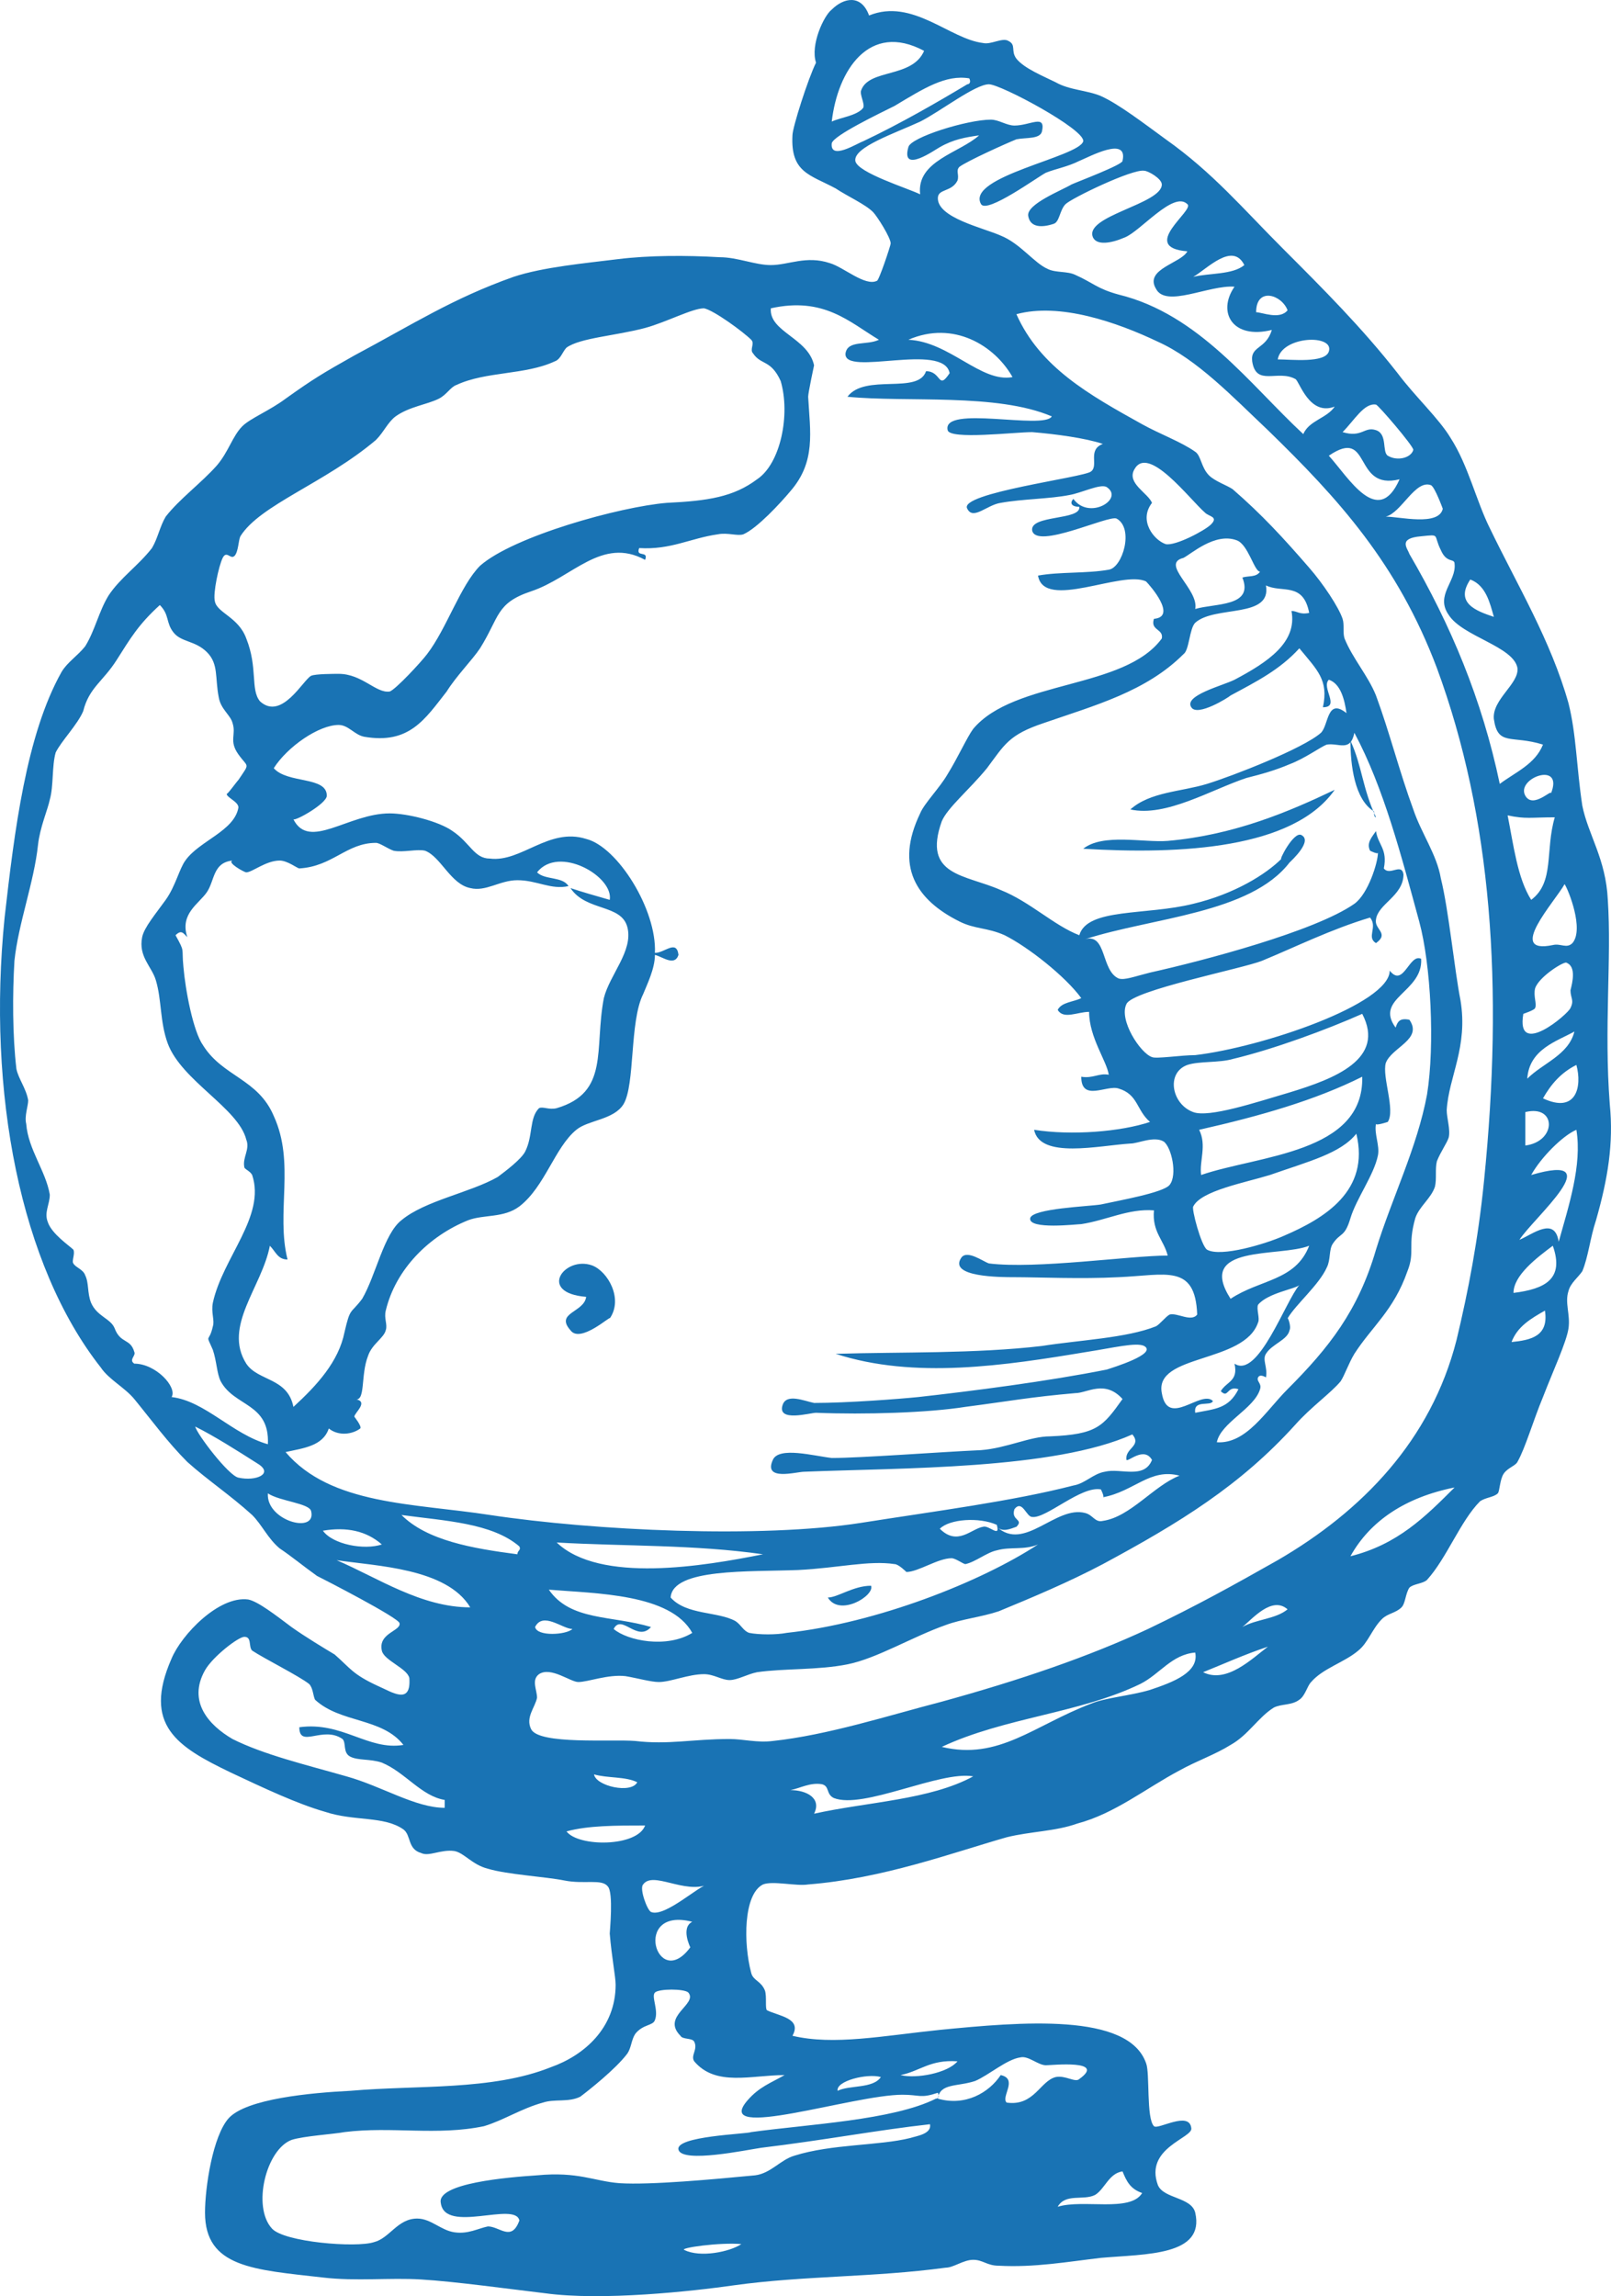 <?xml version="1.0" encoding="utf-8"?>
<!-- Generator: Adobe Illustrator 15.1.0, SVG Export Plug-In . SVG Version: 6.00 Build 0)  -->
<!DOCTYPE svg PUBLIC "-//W3C//DTD SVG 1.1//EN" "http://www.w3.org/Graphics/SVG/1.1/DTD/svg11.dtd">
<svg version="1.1" id="Layer_1" xmlns="http://www.w3.org/2000/svg" xmlns:xlink="http://www.w3.org/1999/xlink" x="0px" y="0px"
	 width="504.204px" height="718.438px" viewBox="146.069 28.974 504.204 718.438"
	 enable-background="new 146.069 28.974 504.204 718.438" xml:space="preserve">
<g>
	<g>
		<path fill="#1973B4" d="M563.803,276.093c-12.912,18.447-47.963,20.292-78.707,18.447c6.148-4.919,19.062-1.845,26.441-2.46
			C532.444,290.236,549.661,282.857,563.803,276.093z"/>
	</g>
	<g>
		<path fill="#1973B4" d="M418.688,525.131c1.229,3.074-9.84,9.838-13.529,3.689C408.233,528.82,413.151,525.131,418.688,525.131z"
			/>
	</g>
	<g>
		<path fill="#1973B4" d="M329.524,434.739c-15.372-1.229-6.765-12.913,1.845-9.839c4.92,1.845,9.838,10.453,5.534,16.603
			c0.614-1.229-9.225,7.994-12.298,3.689C319.686,439.658,328.91,439.658,329.524,434.739z"/>
	</g>
	<g>
		<path fill="#1973B4" d="M394.09,665.944c12.912,3.073,28.285,0,46.117-1.846c25.211-2.46,59.031-5.533,64.566,10.453
			c1.229,3.074,0,17.218,2.459,19.677c1.229,1.23,11.066-4.919,11.684,0.615c0.613,3.074-14.758,6.149-10.453,17.832
			c1.844,4.306,10.453,3.689,11.684,8.609c3.072,13.527-15.373,12.913-29.518,14.143c-10.453,1.229-20.906,3.074-31.975,2.46
			c-3.689,0-4.92-1.846-7.994-1.846s-6.148,2.46-8.607,2.46c-22.752,3.075-44.273,2.46-66.41,5.534
			c-12.912,1.845-41.199,4.92-59.031,2.46c-10.453-1.229-28.285-3.689-38.739-4.305c-9.839-0.614-20.292,0.614-30.746-0.614
			c-21.521-2.46-36.895-3.075-36.895-20.292c0-7.994,2.46-23.981,7.379-29.516c5.534-6.149,25.826-7.994,38.125-8.609
			c20.907-1.845,44.273,0,62.72-7.379c10.454-3.689,20.292-12.298,20.292-25.825c0-2.46-1.23-8.609-1.845-15.988
			c0-0.613,1.229-12.913-0.614-14.758c-1.846-2.459-7.379-0.614-13.528-1.845c-6.148-1.229-17.833-1.845-23.981-3.689
			c-4.92-1.229-7.379-4.919-10.453-5.533c-4.305-0.614-7.994,1.845-10.454,0.614c-4.305-1.229-3.075-5.534-5.534-7.379
			c-6.149-4.305-15.373-2.46-24.597-5.534c-8.608-2.46-19.062-7.379-29.515-12.298c-16.603-7.994-27.671-14.758-18.447-35.665
			c3.074-7.379,14.758-19.677,23.981-18.447c3.074,0.615,8.608,4.921,13.528,8.608c4.304,3.075,10.453,6.765,13.528,8.609
			c4.919,4.305,5.534,6.147,13.528,9.838c4.305,1.846,10.454,6.148,9.839-2.459c-0.615-3.074-7.994-5.534-8.609-8.609
			c-1.23-5.533,6.149-6.147,5.534-8.607c-0.615-1.846-23.367-13.527-25.826-14.759c-4.304-3.073-7.994-6.147-11.683-8.607
			c-3.689-3.074-5.534-7.379-8.609-10.453c-6.764-6.149-14.143-11.068-20.292-16.603c-6.149-6.149-11.068-12.913-16.602-19.679
			c-3.075-3.688-7.994-6.147-10.454-9.838c-25.211-31.976-35.665-86.087-30.13-140.814c3.074-27.056,6.764-57.186,17.832-76.863
			c1.845-3.075,4.919-4.919,7.379-7.994c3.075-4.919,4.305-11.068,7.379-15.988c3.689-5.534,9.224-9.224,13.528-14.758
			c1.845-3.074,2.46-6.764,4.305-9.838c4.304-5.534,11.068-10.453,15.987-15.987c3.689-4.305,4.919-9.224,7.994-12.298
			c2.459-2.459,8.608-4.919,13.528-8.609c8.608-6.149,11.683-7.994,21.521-13.528c18.447-9.838,30.746-17.833,49.808-24.596
			c9.224-3.075,22.752-4.304,32.591-5.534c9.838-1.23,21.521-1.23,31.974-0.615c5.535,0,11.068,2.459,15.988,2.459
			c5.533,0,11.068-3.075,18.447-0.615c4.305,1.229,11.066,7.378,14.758,5.534c0.613,0,4.305-11.068,4.305-11.683
			c0-1.845-4.305-8.608-5.535-9.838c-2.459-2.459-7.994-4.919-11.684-7.379c-7.992-4.304-14.143-4.919-13.527-16.603
			c0-2.459,4.92-17.832,7.379-22.751c-1.844-5.534,2.459-14.758,4.92-16.603c3.689-3.689,9.225-4.919,11.684,1.845
			c13.527-5.534,25.211,7.379,35.664,8.609c2.461,0.615,6.148-1.845,7.994-0.615c2.459,1.23,0.615,3.075,2.459,5.534
			c2.461,3.075,8.609,5.534,12.299,7.379c4.305,2.46,9.84,2.46,14.143,4.305c5.535,2.459,13.529,8.608,20.293,13.528
			c14.758,10.454,23.98,21.521,36.895,34.435c12.299,12.298,24.598,24.596,35.666,38.739c5.533,7.379,12.912,14.143,16.602,20.292
			c5.535,8.609,7.994,19.677,12.299,28.286c8.607,17.832,19.062,35.05,24.596,54.727c2.461,9.839,2.461,19.677,4.305,31.975
			c1.846,9.224,7.379,16.603,7.994,29.516c1.229,18.447-1.23,39.969,0.613,63.951c1.23,12.298-0.613,23.365-4.303,36.278
			c-1.846,5.534-2.461,11.685-4.305,15.987c-1.23,1.845-3.689,3.689-4.307,6.149c-1.229,3.688,0.615,7.379,0,11.684
			c-0.613,4.304-4.918,13.527-7.992,21.521c-3.074,7.38-5.533,15.987-7.994,20.292c-0.613,1.229-3.074,1.846-4.305,3.689
			c-1.229,1.845-1.229,5.534-1.846,6.148c-1.229,1.229-3.688,1.229-5.533,2.46c-6.148,6.148-10.453,17.832-16.602,24.597
			c-1.23,1.229-4.305,1.229-5.535,2.459c-1.229,1.845-1.229,4.92-2.459,6.149c-1.846,1.845-4.305,1.845-6.15,3.688
			c-3.072,3.074-4.303,7.379-7.379,9.838c-4.303,3.689-11.066,5.535-14.758,9.839c-1.229,1.229-1.844,4.306-3.688,5.534
			c-2.459,1.845-5.535,1.229-7.994,2.46c-4.92,3.074-7.994,8.608-13.527,11.684c-4.92,3.074-10.453,4.92-15.988,7.993
			c-10.453,5.534-20.291,13.528-31.975,16.604c-6.764,2.46-14.758,2.46-22.137,4.305c-17.219,4.919-38.738,12.913-62.105,14.758
			c-3.689,0.614-11.068-1.229-14.143,0c-6.15,3.074-6.15,18.447-3.689,27.672c0.613,2.459,3.074,2.459,4.303,5.532
			c0.615,1.847,0,5.535,0.615,6.149C389.786,659.795,397.165,660.41,394.09,665.944z M639.438,362.18
			c-4.92,2.459-7.994,6.149-10.453,10.454C639.438,377.553,641.282,368.943,639.438,362.18z M639.438,382.473
			c-4.305,1.844-11.068,8.607-14.143,14.143c25.211-7.379,0.613,13.526-3.689,20.292c4.305-1.846,11.068-7.379,12.299,0.614
			C636.979,406.453,641.282,393.541,639.438,382.473z M632.059,324.671c2.461-0.615,4.305,1.229,6.148-0.615
			c3.689-4.304-1.229-16.602-2.459-18.447C632.674,311.143,617.301,327.745,632.059,324.671z M636.364,330.205
			c-0.615-0.615-8.609,4.304-9.84,7.994c-0.615,2.459,0.615,4.919,0,6.149c0,0.615-3.689,1.845-3.689,1.845
			c-2.459,14.143,14.143,0,14.758-1.845c1.23-2.459,0-3.074,0-5.534C638.208,336.354,639.438,331.435,636.364,330.205z
			 M624.065,366.484c4.92-4.92,12.912-7.379,14.758-14.758C633.288,354.801,624.68,357.261,624.065,366.484z M619.76,433.51
			c9.838-1.229,15.988-4.305,12.299-14.758C627.139,422.441,619.76,427.976,619.76,433.51z M623.45,277.938
			c2.459,4.304,8.607-2.459,7.994-0.615C635.749,266.87,620.375,272.404,623.45,277.938z M617.917,284.087
			c1.844,9.224,3.074,19.677,7.379,26.441c7.379-5.534,4.303-15.373,7.379-25.826C625.295,284.702,623.45,285.317,617.917,284.087z
			 M623.45,376.938c0,3.689,0,7.379,0,10.453C633.288,386.162,633.288,374.479,623.45,376.938z M619.147,448.882
			c6.148-0.614,11.684-1.845,10.451-9.838C625.295,441.503,620.991,443.963,619.147,448.882z M613.612,253.957
			c-0.615-6.149,7.994-11.068,7.379-15.988c-1.23-6.764-17.219-9.838-21.521-16.603c-4.305-6.149,2.459-10.453,1.846-15.987
			c0-1.845-2.461,0-4.307-4.304c-2.459-4.919,0-4.919-6.146-4.305c-7.379,0.615-4.307,3.689-3.689,5.534
			c12.912,22.137,22.75,45.503,28.285,71.944c4.92-3.689,11.068-6.149,13.527-12.298
			C619.147,258.876,614.84,262.565,613.612,253.957z M606.233,210.298c-4.92,7.378,1.844,9.838,7.379,11.683
			C612.381,217.677,611.151,212.143,606.233,210.298z M503.543,161.721c5.533,3.074,12.297,5.534,16.604,8.608
			c1.844,1.23,1.844,4.919,4.305,7.379c1.844,1.845,5.533,3.075,7.379,4.305c9.223,7.994,15.986,15.373,23.98,24.596
			c4.305,4.919,9.225,12.298,10.453,15.987c0.615,1.845,0,4.304,0.615,6.149c2.459,6.149,7.379,11.684,9.838,17.833
			c4.305,11.683,7.379,23.981,11.684,35.665c2.461,7.379,7.379,14.143,8.607,21.522c2.461,9.838,4.307,28.9,6.15,38.124
			c2.459,14.758-3.689,23.981-4.305,34.435c0,2.46,1.229,6.148,0.613,8.609c-0.613,1.844-2.459,4.303-3.688,7.379
			c-0.615,2.459,0,5.533-0.615,7.993c-1.23,3.689-4.92,6.148-6.148,9.838c-2.461,8.609,0,10.454-2.461,16.604
			c-4.305,12.298-11.066,17.218-16.602,25.826c-1.846,3.073-3.074,6.764-4.305,8.607c-3.074,3.689-9.225,7.994-14.145,13.528
			c-17.217,19.062-36.279,30.745-60.26,43.658c-10.453,5.534-22.137,10.453-32.59,14.758c-5.535,1.845-11.686,2.46-16.604,4.305
			c-10.455,3.689-21.521,10.453-30.746,12.298c-9.223,1.846-19.678,1.23-28.285,2.46c-3.074,0.614-6.148,2.461-8.609,2.461
			c-2.459,0-4.918-1.847-7.992-1.847c-4.92,0-10.455,2.46-14.145,2.46c-2.459,0-6.764-1.229-10.452-1.845
			c-5.533-0.615-11.684,1.845-14.759,1.845c-2.459,0-8.607-4.919-12.298-2.46c-2.46,1.847-0.613,4.92-0.613,7.379
			c-0.615,3.075-3.689,6.149-1.847,9.839c2.46,4.92,25.212,3.074,32.59,3.689c10.454,1.229,17.833-0.615,29.516-0.615
			c4.305,0,8.609,1.23,13.527,0.615c17.219-1.845,36.279-7.994,52.883-12.298c24.598-6.765,46.117-14.144,64.564-22.752
			c15.373-7.379,26.441-13.527,40.584-21.521c26.441-15.373,47.963-37.51,55.957-68.868c3.689-15.373,6.764-31.36,8.609-49.809
			c6.146-60.876,2.459-113.758-14.758-160.491c-12.299-32.59-30.746-52.882-52.883-74.403
			c-11.068-10.454-22.137-22.137-34.436-27.671c-12.912-6.149-30.746-12.298-44.273-8.609
			C471.569,143.888,486.94,152.497,503.543,161.721z M568.723,515.907c14.76-3.689,23.367-12.299,32.592-21.522
			C585.94,497.46,574.872,504.839,568.723,515.907z M597.624,188.162c0,0-2.459-6.764-3.689-7.379
			c-4.918-1.845-9.223,8.608-14.143,9.838C584.096,190.621,596.395,193.696,597.624,188.162z M552.735,231.82
			c-6.148,6.764-13.527,10.454-21.521,14.758c-0.615,0.615-10.453,6.764-12.297,3.689c-2.461-3.689,9.838-6.764,13.527-8.609
			c10.453-5.534,19.678-11.683,17.832-21.521c1.846,0,2.459,1.229,5.533,0.615c-1.844-9.838-8.607-6.149-13.527-8.609
			c1.846,10.454-15.986,6.149-22.137,11.684c-1.846,1.845-1.846,8.608-3.689,9.838c-11.684,11.683-27.67,15.988-43.658,21.522
			c-11.068,3.689-12.297,6.764-17.832,14.143c-5.533,6.764-12.299,12.298-14.143,16.603c-6.148,17.217,7.379,16.603,18.445,21.522
			c9.225,3.689,16.604,11.068,24.598,14.143c2.461-8.609,20.906-6.149,35.664-9.838c12.914-3.075,22.752-9.224,27.672-14.143
			c-1.23,1.23,3.688-8.608,6.148-7.379c3.689,1.845-3.074,7.994-3.689,8.609c-12.297,15.987-43.043,17.217-63.949,23.981
			c6.764-1.845,4.918,9.838,10.453,12.298c1.844,0.615,4.92-0.615,9.838-1.845c16.604-3.689,51.652-12.913,63.951-21.521
			c4.305-3.075,7.379-12.913,7.379-15.988c0,0.615-2.461-0.615-2.461-0.615c-1.229-2.459,0.615-4.304,1.846-6.149
			c0.615,4.304,3.689,5.534,2.459,11.683c1.846,2.459,5.535-1.845,6.15,1.845c0,6.764-7.994,9.224-8.609,14.143
			c-0.615,3.074,4.305,4.304,0,7.379c-3.074-1.845,0.615-4.919-1.846-7.994c-12.297,3.689-23.365,9.224-33.818,13.528
			c-6.148,2.46-40.584,9.224-42.43,13.528c-2.459,4.919,4.305,15.373,7.994,16.603c1.229,0.615,9.223-0.615,13.527-0.615
			c20.906-2.459,60.875-15.987,60.875-26.441c4.307,5.534,6.15-5.534,9.84-3.689c0.613,10.454-14.758,12.298-7.994,21.522
			c0.615-1.845,1.229-3.075,4.305-2.46c4.305,6.149-5.535,8.609-7.379,13.528c-1.23,4.304,3.074,14.758,0.615,18.447
			c0,0-3.689,1.229-3.689,0.614c-0.615,3.075,1.229,6.765,0.615,9.839c-1.23,6.148-6.766,13.527-8.609,19.677
			c-1.844,6.148-3.074,4.305-5.533,7.993c-1.23,1.846-0.615,4.919-1.846,7.379c-2.459,5.534-9.838,11.685-12.299,15.987
			c0-0.614,1.23,2.46,0.615,3.689c-0.615,3.075-5.533,4.305-7.379,7.379c-1.229,1.845,0.615,4.305,0,7.379c0,0-1.846-1.229-2.461,0
			c-0.613,1.229,1.23,1.845,0.615,3.688c-1.844,6.149-12.297,10.453-13.527,16.604c9.225,0.615,15.373-9.839,22.137-16.604
			c12.914-12.912,22.137-24.597,27.672-43.657c4.918-15.987,12.912-31.976,15.986-48.578c2.461-15.373,1.23-40.584-2.459-54.112
			c-5.533-20.292-11.068-41.813-20.291-59.031c-1.23,6.149-4.92,3.075-8.609,3.689c-1.846,0.615-6.764,4.305-11.684,6.149
			c-4.305,1.844-8.607,3.074-13.527,4.304c-11.068,3.689-25.211,12.298-36.279,9.838c6.148-5.534,15.986-5.534,23.98-7.994
			s30.131-11.068,35.666-15.988c2.459-2.459,1.844-11.068,7.992-6.149c-0.613-4.304-1.846-9.224-5.533-10.454
			c-2.459,2.46,3.688,8.609-1.846,8.609C561.959,241.658,558.27,238.584,552.735,231.82z M576.717,163.565
			c3.689,1.229,1.844,6.764,3.689,7.994c3.074,1.845,7.379,0.615,7.994-1.845c0-1.23-11.068-14.143-11.686-14.143
			c-3.688-0.615-6.764,4.919-10.453,8.609C572.413,166.025,573.028,162.335,576.717,163.565z M561.959,171.559
			c6.148,6.764,15.373,22.751,22.137,7.379C569.338,182.627,575.487,162.335,561.959,171.559z M531.829,360.335
			c-4.305,1.229-10.453,0.615-14.145,1.845c-6.764,2.459-4.918,12.299,1.846,14.758c4.92,1.846,19.678-3.074,30.131-6.148
			c14.143-4.305,30.131-10.454,22.752-24.597C561.344,351.112,544.743,357.261,531.829,360.335z M521.375,382.473
			c2.459,4.918,0,9.838,0.615,14.143c17.832-6.149,51.037-6.764,50.422-30.746C557.655,373.249,540.438,378.167,521.375,382.473z
			 M543.512,396.615c-7.992,2.459-21.521,4.919-23.98,9.838c-0.615,0.615,2.459,12.299,4.305,13.528
			c4.305,2.46,18.447-1.846,23.98-4.306c12.914-5.534,27.057-14.143,22.752-31.975C565.649,389.852,555.811,392.311,543.512,396.615
			z M551.506,147.578c-5.535-3.075-12.299,2.459-13.529-5.534c-0.613-4.919,4.307-3.689,6.15-9.838
			c-12.299,3.074-17.219-5.534-11.684-13.528c-7.994-0.615-21.521,6.764-24.598,0.615c-3.688-6.149,7.994-7.994,9.838-11.683
			c-15.371-1.23,2.461-12.913,0-14.758c-4.303-4.305-14.756,8.608-19.676,10.453c-4.305,1.845-8.607,2.46-9.838,0
			c-3.076-6.764,21.521-10.453,21.521-16.602c0-1.845-4.307-4.305-5.535-4.305c-3.689-0.615-22.752,8.609-24.598,10.454
			c-1.844,1.845-1.844,5.534-3.688,6.149c-3.689,1.23-7.379,1.23-7.994-2.459s10.453-7.994,13.527-9.838
			c1.23-0.615,15.988-6.149,15.988-7.379c1.846-7.994-10.455-1.23-13.527,0c-3.689,1.845-7.379,2.459-10.453,3.689
			c-2.461,1.229-18.447,12.913-20.293,9.838c-4.92-8.609,30.746-14.758,31.975-19.677c0.615-3.689-25.826-17.832-29.516-17.832
			c-4.303,0-15.371,8.608-21.521,11.683c-7.992,3.689-20.906,7.994-20.291,12.298c0.615,3.689,16.604,8.608,20.291,10.453
			c-1.229-10.453,12.299-12.913,18.447-18.447c-4.305,0.615-7.994,1.23-12.297,3.689c-1.23,0.615-12.299,8.609-9.84,0
			c0.615-3.074,18.447-8.608,25.826-8.608c2.461,0,4.92,1.845,7.379,1.845c4.92,0,9.84-3.689,8.607,1.845
			c-0.613,2.459-4.918,1.845-7.992,2.459c-3.074,1.23-15.373,6.764-17.834,8.609c-1.229,1.229,0,2.459-0.613,4.304
			c-1.846,3.689-6.148,2.459-6.148,5.534c0,6.149,14.143,9.224,19.676,11.683c6.15,2.459,10.455,8.609,14.76,10.454
			c2.459,1.229,6.148,0.615,8.607,1.845c5.535,2.459,6.766,4.304,13.527,6.149c25.213,6.149,41.199,28.286,57.803,43.658
			c1.844-4.304,7.379-4.919,9.838-8.608C555.811,159.261,552.735,148.192,551.506,147.578z M561.959,138.969
			c1.844-5.534-14.758-4.919-15.988,2.46C550.276,141.429,560.729,142.658,561.959,138.969z M531.213,435.354
			c9.225-6.148,20.293-5.533,24.598-16.603C546.586,422.441,520.147,418.137,531.213,435.354z M539.823,437.199
			c-0.615,1.229,0.615,4.304,0,5.533c-4.305,12.912-32.59,9.839-30.131,22.137c1.846,11.067,12.299-1.229,15.986,2.46
			c-0.613,1.845-6.148-0.615-5.533,3.688c6.148-1.229,10.453-1.229,13.527-7.379c-3.688-1.229-3.074,3.074-5.533,0.615
			c1.846-3.075,5.533-3.075,4.305-8.609c7.379,4.921,15.986-19.677,20.291-24.596C551.506,432.279,542.897,433.51,539.823,437.199z
			 M539.208,126.671c1.846,0,7.379,2.459,9.838-0.615C547.202,121.137,539.208,118.677,539.208,126.671z M534.903,538.043
			c4.305-2.459,10.453-2.459,14.143-5.533C544.127,528.205,537.979,535.584,534.903,538.043z M522.606,552.188
			c7.379,3.688,15.371-4.306,20.291-7.994C535.518,546.652,528.754,549.727,522.606,552.188z M533.059,198
			c-6.764-2.459-14.143,4.304-16.604,5.534c-7.379,1.845,4.92,9.838,3.689,15.987c6.148-1.845,18.447-0.615,14.758-9.838
			c1.846-0.615,4.305,0,5.535-1.845C538.592,207.838,536.749,199.23,533.059,198z M519.53,115.603
			c4.92-1.23,12.299-0.615,15.988-3.689C531.829,104.534,523.834,113.143,519.53,115.603z M510.922,199.23
			c3.074,0.615,12.297-4.305,14.143-6.149c2.461-2.459-0.613-2.459-1.846-3.689c-4.918-4.304-17.832-21.521-22.135-13.528
			c-2.461,4.305,4.303,7.379,5.533,10.454C502.313,191.851,507.233,198,510.922,199.23z M347.357,340.043
			c-4.306,8.609-2.461,28.286-6.15,34.436c-3.074,4.918-11.067,4.918-14.757,7.994c-6.766,5.533-9.839,17.832-17.833,23.98
			c-4.919,3.688-11.068,2.46-15.987,4.305c-12.298,4.919-22.751,15.373-25.826,28.285c-0.615,2.46,0.615,4.305,0,6.149
			c-0.615,2.46-4.305,4.305-5.534,7.993c-2.46,6.148-0.615,14.759-4.305,13.527c4.919,0.615,0,4.305,0,5.534
			c0,0,2.46,3.075,1.845,3.688c-2.459,1.846-6.764,2.46-9.838,0c-1.845,5.534-7.994,6.149-13.528,7.379
			c14.143,16.604,39.969,15.988,63.951,19.679c32.59,4.919,84.855,7.379,116.217,2.459c23.367-3.689,47.348-6.765,66.41-11.684
			c3.689-0.614,6.148-3.688,9.84-4.305c4.918-1.229,12.297,2.46,14.756-3.688c-2.459-4.306-7.377,0.614-7.992,0
			c-0.615-3.689,4.918-4.306,1.844-7.994c-24.596,11.067-72.559,10.454-102.688,11.684c-2.461,0-12.914,3.074-9.84-3.688
			c1.846-4.306,12.914-1.229,18.447-0.615c9.225,0,33.205-1.845,46.732-2.459c7.994-0.615,15.373-4.306,21.521-4.306
			c14.758-0.614,16.604-3.073,22.75-11.684c-5.531-6.147-11.066-1.845-14.756-1.845c-14.145,1.229-20.293,2.46-34.436,4.305
			c-11.684,1.845-31.361,2.46-46.732,1.845c-1.846,0-12.299,3.074-10.453-2.46c1.229-3.688,6.764-1.229,9.838-0.613
			c10.453,0,26.441-1.23,32.59-1.846c16.604-1.845,40.584-4.92,59.031-8.608c1.846-0.614,15.986-4.919,11.684-7.379
			c-2.459-1.229-9.838,0.614-17.832,1.845c-25.826,4.305-54.111,8.609-78.709,0.615c20.293-0.615,43.66,0,64.564-2.46
			c11.686-1.846,26.441-2.459,35.666-6.148c1.229-0.615,3.074-3.075,4.305-3.688c2.459-0.615,6.764,2.459,8.607,0
			c-0.613-15.987-9.838-12.3-24.596-11.685c-11.684,0.615-25.211,0-32.59,0c-4.305,0-20.908,0-16.604-6.147
			c1.846-2.46,6.764,1.229,8.607,1.845c14.758,1.845,44.273-2.46,55.957-2.46c-1.23-4.919-4.92-7.379-4.305-14.144
			c-7.992-0.614-14.758,3.074-22.75,4.305c-1.23,0-16.604,1.845-15.988-1.846c0.615-3.073,18.447-3.688,22.137-4.304
			c5.533-1.229,19.676-3.688,21.521-6.148c2.459-3.074,0.613-11.685-1.846-13.528c-3.074-1.846-7.992,0.615-10.453,0.615
			c-9.838,0.615-28.285,4.918-30.131-4.305c11.684,1.844,27.057,0.615,36.279-2.459c-4.305-3.689-3.688-8.609-9.838-10.453
			c-3.689-1.23-11.684,4.303-11.684-3.689c3.689,0.615,5.533-1.23,8.607-0.615c-0.615-4.304-6.148-11.683-6.148-19.677
			c-3.689,0-7.992,2.459-9.838-0.615c1.229-2.46,4.92-2.46,7.379-3.689c-4.92-6.764-16.604-15.988-23.98-19.677
			c-5.535-2.459-9.225-1.845-14.145-4.304c-13.527-6.764-20.291-17.218-12.299-33.82c1.23-3.075,6.15-7.994,8.609-12.298
			c3.074-4.919,6.148-11.683,7.994-14.143c12.912-15.373,47.348-12.298,59.031-28.286c0.613-3.074-3.689-2.459-2.461-6.149
			c7.379-0.615-1.229-10.454-2.459-11.683c-7.381-3.689-31.977,9.224-33.82-1.845c6.764-1.23,15.373-0.615,22.137-1.845
			c4.305-0.615,7.994-12.913,2.461-15.988c-2.461-1.23-25.213,9.838-26.441,3.689c-0.615-4.919,15.373-3.075,14.758-7.379
			c-2.459,0-3.074-1.23-1.844-2.459c4.918,6.764,15.986,0,10.451-3.689c-1.844-1.23-7.992,1.845-11.682,2.459
			c-6.15,1.23-14.758,1.23-21.523,2.459c-4.303,0.615-8.607,5.534-10.451,1.845c-3.074-4.919,36.895-9.838,38.738-11.683
			c2.459-1.845-1.229-6.764,3.689-8.608c-5.535-1.845-14.758-3.075-22.137-3.689c-5.535,0-25.826,2.459-26.441-0.615
			c-1.846-7.994,30.131,0,32.59-4.304c-17.217-7.379-45.504-4.304-63.951-6.149c5.535-7.379,22.139-0.615,24.598-7.994
			c4.92,0,3.689,6.149,7.379,0.615c-1.844-9.838-33.205,1.23-32.59-6.149c0.613-4.305,6.764-2.46,10.453-4.305
			c-9.225-5.534-17.219-13.528-33.818-9.838c-0.615,7.379,11.682,9.224,13.527,17.833c0,0-1.846,8.608-1.846,9.838
			c0.615,11.068,2.459,20.292-5.535,29.515c-3.072,3.689-10.451,11.684-14.758,13.528c-1.844,0.615-4.918-0.615-7.994,0
			c-8.605,1.229-14.757,4.919-24.595,4.304c-1.229,3.075,3.074,0.615,1.845,3.689c-13.527-7.379-22.751,5.534-35.665,9.838
			c-11.067,3.688-9.838,7.994-15.987,17.833c-2.46,3.688-7.379,8.609-10.453,13.528c-6.764,8.609-11.683,16.603-25.826,14.143
			c-3.075-0.615-4.919-3.689-7.994-3.689c-6.149,0-15.988,6.764-20.292,13.528c4.304,4.919,16.603,2.459,16.603,8.609
			c0,2.459-9.838,7.994-10.454,7.379c4.919,9.838,17.217-1.845,30.13-1.845c5.534,0,15.373,2.459,19.677,5.534
			c5.534,3.689,6.764,8.608,11.684,8.608c9.838,1.23,18.447-9.838,30.13-6.149c9.839,2.459,22.137,22.137,21.521,35.665
			c3.074,0,6.764-4.304,7.379,0.615c-1.229,3.689-4.92,0.615-7.379,0C351.047,332.05,348.586,336.969,347.357,340.043z
			 M502.928,555.876c-19.061,9.224-42.428,10.453-62.105,19.677c17.834,4.306,28.9-6.764,46.732-13.527
			c4.307-1.846,12.299-2.459,18.447-4.305c7.379-2.46,15.373-5.534,14.145-11.684C512.766,546.652,509.077,552.801,502.928,555.876z
			 M491.245,497.46c0.615,0-0.615-2.46-0.615-2.46c-6.146-1.229-17.217,9.224-21.52,8.608c-1.846,0-3.074-5.534-5.535-2.459
			c-1.229,3.688,3.074,3.073,0.615,5.533c-1.846,0.614-4.305,1.846-6.148,0c8.607,7.993,18.447-6.765,27.67-4.305
			c2.461,0.615,3.074,3.074,5.535,2.46c8.607-1.229,15.986-11.068,23.98-14.144C506.002,488.236,501.084,495.615,491.245,497.46z
			 M497.395,708.373c-4.305,0.614-5.533,5.534-8.609,7.379c-3.689,1.845-9.225-0.615-11.684,3.689
			c7.994-2.46,22.752,1.845,26.441-4.306C499.854,713.907,498.624,711.447,497.395,708.373z M476.487,678.857
			c3.074-0.615,6.148,1.845,7.379,0.613c8.607-6.147-8.607-4.304-10.453-4.304c-2.459,0-5.533-3.075-7.994-2.46
			c-4.305,0.615-9.838,5.534-14.143,7.379c-5.533,1.845-11.068,0.615-11.684,5.534c8.607,2.46,15.986-1.845,19.676-7.379
			c5.535,1.229,0,6.764,1.846,8.607C469.723,688.081,471.569,680.087,476.487,678.857z M458.04,514.062
			c-3.074,0.613-6.764,3.688-9.838,4.304c-0.615,0-3.074-1.845-4.305-1.845c-4.305,0-10.453,4.305-14.145,4.305
			c0,0-2.459-2.46-3.688-2.46c-7.994-1.229-17.832,1.229-30.131,1.845c-15.371,0.615-39.354-0.614-39.97,8.609
			c4.919,5.533,14.757,4.304,20.292,7.378c1.844,1.229,2.459,3.075,4.307,3.688c3.072,0.615,8.605,0.615,11.682,0
			c28.285-3.073,60.877-15.986,78.709-27.67C466.649,514.062,462.344,512.832,458.04,514.062z M430.37,135.279
			c12.912,0.615,22.752,13.528,32.59,11.684C457.424,137.124,444.512,129.13,430.37,135.279z M440.208,507.298
			c5.535,5.534,9.838,0,13.527-0.614c1.846-0.614,5.533,3.689,4.305-0.614C452.506,503.608,443.282,504.224,440.208,507.298z
			 M407.002,591.54c-2.459-1.229-1.229-3.689-3.688-4.304c-3.689-0.615-6.766,1.229-9.84,1.845c4.92,0,9.84,2.459,7.379,7.379
			c16.604-3.689,36.279-4.305,49.809-11.684C440.208,582.932,416.227,595.229,407.002,591.54z M426.065,62.105
			c-4.92,2.46-19.062,9.224-19.678,11.684c-0.613,5.534,7.994,0,9.838-0.615c11.684-5.534,23.367-12.298,32.592-17.832
			c0.613,0,1.229-0.615,0.613-1.845C442.053,52.267,435.288,56.571,426.065,62.105z M427.909,678.242
			c4.92,1.229,14.758-0.615,17.834-4.305C437.133,673.323,434.059,677.013,427.909,678.242z M428.524,684.392
			c-15.373,0-59.646,14.759-48.576,1.846c3.688-4.306,7.379-5.534,11.682-7.994c-10.453,0-21.52,3.688-28.285-4.306
			c-1.229-1.845,1.23-3.688,0-6.147c-0.613-1.23-3.689-0.615-4.305-1.845c-6.149-6.149,5.535-9.839,2.461-13.528
			c-1.23-1.229-9.225-1.229-10.454,0c-1.229,1.229,1.229,5.534,0,8.609c-0.615,1.844-3.688,1.229-6.149,4.304
			c-1.229,1.845-1.229,4.305-2.46,6.148c-3.688,4.92-12.298,11.684-14.758,13.527c-3.688,1.845-7.994,0.615-11.684,1.845
			c-6.764,1.846-12.298,5.534-18.447,7.38c-14.757,3.074-28.9,0-43.658,1.845c-3.075,0.614-12.913,1.229-16.603,2.46
			c-7.994,3.074-12.298,20.907-6.149,27.671c3.689,4.305,26.441,6.149,31.975,4.305c4.919-1.229,7.379-7.379,13.528-7.379
			c4.304,0,7.379,3.689,11.684,4.304c4.304,0.615,7.379-1.229,10.453-1.845c3.689,0,7.379,4.92,9.838-1.845
			c-1.229-6.148-23.366,4.305-24.596-5.534c-1.23-6.147,20.906-7.993,30.131-8.607c12.912-1.229,17.832,1.845,25.826,2.46
			c9.838,0.613,29.516-1.23,42.428-2.46c4.92-0.615,7.994-4.919,12.299-6.149c11.682-3.689,26.439-3.074,36.279-5.534
			c1.844-0.614,6.764-1.229,6.146-4.304c-16.602,1.845-32.59,4.919-52.881,7.379c-4.305,0.614-24.598,4.919-25.826,0.614
			c-1.229-4.305,21.521-4.919,22.751-5.534c17.832-2.459,44.273-3.689,57.801-10.453c0.615,0,1.23-0.615,0.615-1.845
			C434.059,685.621,434.059,684.392,428.524,684.392z M406.387,67.025c2.461-1.23,7.994-1.845,9.84-4.304
			c0.613-1.23-1.229-4.305-0.615-5.534c2.461-6.764,15.986-3.689,19.678-12.298C418.071,35.665,408.233,51.037,406.387,67.025z
			 M408.233,683.161c3.688-1.845,11.066-0.614,13.527-4.304C417.456,677.627,407.618,680.087,408.233,683.161z M381.792,139.584
			c-1.23-1.23,0.615-3.075-0.615-4.305c-2.459-2.459-11.682-9.224-14.758-9.838c-3.688,0-11.682,4.304-18.447,6.149
			c-9.224,2.46-20.292,3.075-24.597,6.149c-1.229,1.229-1.844,3.688-3.689,4.304c-9.223,4.304-21.521,3.075-30.744,7.379
			c-1.846,0.615-3.075,3.075-5.535,4.304c-3.689,1.845-9.224,2.46-13.528,5.534c-2.459,1.845-3.689,4.919-6.149,7.379
			c-15.988,13.528-36.279,20.292-42.429,30.13c-0.615,1.23-0.615,4.919-1.845,6.149c-1.229,1.229-2.459-1.845-3.689,0.615
			c-1.229,2.459-3.074,11.068-2.459,13.528c0.615,3.689,7.379,4.919,9.838,11.683c3.689,9.224,1.23,15.988,4.305,19.677
			c6.764,6.149,13.528-6.764,15.987-7.994c1.23-0.615,7.379-0.615,8.609-0.615c7.379,0,11.683,6.149,15.987,5.534
			c1.845-0.615,9.839-9.224,11.684-11.683c6.149-7.994,10.453-21.521,16.603-27.671c10.454-9.223,43.658-18.447,58.417-19.677
			c12.912-0.615,20.906-1.845,28.285-7.379c7.379-4.919,10.453-20.292,7.379-30.746C387.327,141.429,384.25,143.273,381.792,139.584
			z M320.301,511.603c13.528,12.913,46.118,7.38,64.565,3.689C363.344,512.218,341.822,512.832,320.301,511.603z M360.27,732.969
			c4.92,2.46,14.143,0.615,17.832-1.845C371.338,730.51,358.426,732.354,360.27,732.969z M347.357,618.597
			c-1.23,1.229,1.229,7.993,2.459,8.608c4.305,1.845,15.374-8.608,17.833-8.608C360.27,621.671,350.432,614.292,347.357,618.597z
			 M362.729,539.889c-6.765-12.299-30.13-12.299-44.888-13.527c6.765,9.839,19.677,7.994,31.976,11.684
			c-4.306,4.919-9.225-4.305-11.685,0.614C342.438,542.348,354.736,544.808,362.729,539.889z M362.116,638.273
			c0,0-3.076-6.149,0.613-7.994C343.668,625.36,351.661,652.416,362.116,638.273z M323.375,601.994
			c3.689,4.919,22.137,4.919,24.597-1.845C338.748,600.149,330.14,600.149,323.375,601.994z M331.984,584.161
			c0.614,3.688,11.684,6.148,13.526,2.46C341.822,584.776,336.289,585.392,331.984,584.161z M253.891,445.808
			c1.845-7.993,1.845-5.533,5.534-10.452c4.304-7.38,6.764-20.292,12.298-24.598c7.379-6.148,21.522-8.607,30.13-13.527
			c2.46-1.845,7.379-5.535,8.609-7.994c2.459-4.918,1.229-10.453,4.304-13.527c1.229-0.615,3.075,0.615,5.534,0
			c16.604-4.919,11.685-18.447,14.758-34.435c1.846-7.379,9.225-14.758,7.38-22.137c-1.846-7.379-12.913-4.919-17.832-12.298
			c3.688,1.23,7.993,2.46,12.298,3.689c1.229-7.379-15.987-17.217-22.751-8.608c2.459,2.459,7.992,1.229,9.838,4.304
			c-5.534,1.23-9.838-1.845-15.987-1.845c-5.534,0-9.839,3.689-14.758,2.459c-6.149-1.229-9.224-9.838-14.143-11.683
			c-2.459-0.615-6.764,0.615-9.838,0c-1.845-0.615-4.304-2.459-5.534-2.459c-9.224,0-13.528,7.379-23.981,7.994
			c-0.615,0-3.689-2.459-6.149-2.459c-4.304,0-8.609,3.689-10.454,3.689c-0.615,0-6.149-3.075-4.304-3.689
			c-6.149,0.615-5.534,6.149-7.994,9.838s-8.609,6.764-6.149,14.143c-1.229-1.229-1.845-2.459-3.689-0.615
			c3.075,5.534,1.845,3.689,2.46,9.838c0.615,7.379,3.074,20.292,6.149,24.597c6.149,9.838,17.217,10.452,22.137,22.136
			c6.764,14.758,0.615,30.13,4.304,44.888c-3.074,0-3.689-2.459-5.534-4.304c-2.459,12.913-14.758,25.211-7.379,36.895
			c3.689,5.533,12.913,4.305,14.758,13.527C245.282,462.41,252.046,455.031,253.891,445.808z M313.537,538.043
			c0.615,3.075,9.838,2.46,11.684,0.615C322.146,538.658,315.996,533.124,313.537,538.043z M271.723,502.994
			c7.994,7.993,22.136,10.453,36.28,12.298c0-1.229,1.229-1.229,0.614-2.46C300.009,505.453,285.251,504.839,271.723,502.994z
			 M251.431,517.137c12.913,5.534,26.441,14.758,41.814,14.758C285.866,519.597,263.729,518.981,251.431,517.137z M265.574,580.472
			c-3.689-1.229-7.379-0.613-9.838-1.845c-2.46-1.229-1.23-4.304-2.46-5.534c-6.149-4.304-13.528,3.075-13.528-3.688
			c13.528-1.846,21.522,7.379,32.59,5.533c-6.764-8.607-19.677-6.764-27.671-14.143c-0.615-1.229-0.615-3.689-1.845-4.919
			c-3.075-2.46-14.143-7.994-17.833-10.454c-1.229-1.229,0-4.304-2.459-4.304c-1.845,0-9.838,6.148-12.298,10.453
			c-5.534,9.839,1.23,17.218,8.609,21.521c9.838,4.92,22.751,7.994,35.665,11.685c11.068,3.073,21.522,9.839,30.746,9.839
			c0-0.615,0-1.846,0-2.46C277.873,590.926,272.953,583.547,265.574,580.472z M247.127,507.913
			c3.075,4.305,12.913,6.149,18.447,4.305C260.655,507.913,254.506,506.684,247.127,507.913z M243.438,501.764
			c-0.615-2.459-9.838-3.073-13.528-5.533C229.295,504.839,245.282,509.143,243.438,501.764z M182.562,235.509
			c-4.305,6.764-8.609,8.609-10.454,15.988c-1.845,4.304-6.764,9.224-8.609,12.913c-1.229,4.304-0.615,10.453-1.845,14.758
			c-0.615,3.074-3.074,8.608-3.689,14.143c-1.229,11.683-6.149,24.596-7.379,36.279c-0.615,10.454-0.615,23.367,0.615,33.82
			c0.615,3.074,3.074,6.148,3.689,9.838c0,1.845-1.23,4.919-0.615,7.379c0.615,7.994,6.149,14.758,7.379,22.136
			c0,3.075-1.845,5.534-0.615,8.609c1.23,3.688,6.764,7.379,7.994,8.608c0.615,1.229-0.615,3.688,0,4.305
			c0.615,1.229,3.075,1.845,3.689,3.688c1.23,2.459,0.615,5.534,1.845,8.608c1.845,4.305,6.149,4.919,7.379,7.994
			c1.845,4.919,4.919,3.074,6.149,7.378c0.615,1.229-1.844,2.46,0,3.688c6.764,0,13.528,7.379,11.684,10.454
			c10.453,1.229,19.062,11.684,30.13,14.759c0.615-12.913-10.454-11.685-14.758-19.679c-1.23-2.459-1.23-6.147-2.459-9.838
			c-2.46-5.534-1.23-1.845,0-7.379c0.615-1.845-0.615-4.305,0-7.379c3.074-14.144,16.603-27.056,12.298-39.969
			c-0.615-1.23-2.459-1.845-2.459-2.46c-0.615-3.075,1.845-5.534,0.615-8.609c-2.459-9.838-20.292-18.447-24.596-30.13
			c-2.459-6.764-1.845-13.528-3.689-19.677c-1.23-4.305-5.534-7.379-4.304-13.528c0.615-3.074,4.304-7.378,7.379-11.683
			c3.074-4.304,4.304-9.838,6.149-12.298c4.304-6.149,15.373-9.224,16.603-16.603c0-1.845-3.689-3.075-3.689-4.304
			c0,0.615,3.075-3.689,3.689-4.305c3.689-5.534,3.075-3.689,0-7.994s-0.615-6.149-1.845-9.838c-0.615-2.46-3.689-4.305-4.304-7.994
			c-1.23-6.149,0-10.453-3.689-14.143s-7.994-3.075-10.454-6.149c-2.459-3.074-1.23-5.534-4.304-8.608
			C189.326,224.441,186.866,228.745,182.562,235.509z M220.686,491.311c5.534,1.229,11.068-1.229,6.149-4.305
			c-6.764-4.304-13.528-8.607-19.677-11.683C207.773,477.782,217.611,490.695,220.686,491.311z"/>
	</g>
	<g>
		<path fill="#1973B4" d="M576.717,284.702c-0.615,0-0.615-1.229-0.615-1.845c-6.148-3.689-7.379-14.757-7.379-22.136
			C572.413,268.714,572.413,275.479,576.717,284.702z"/>
	</g>
</g>
</svg>
